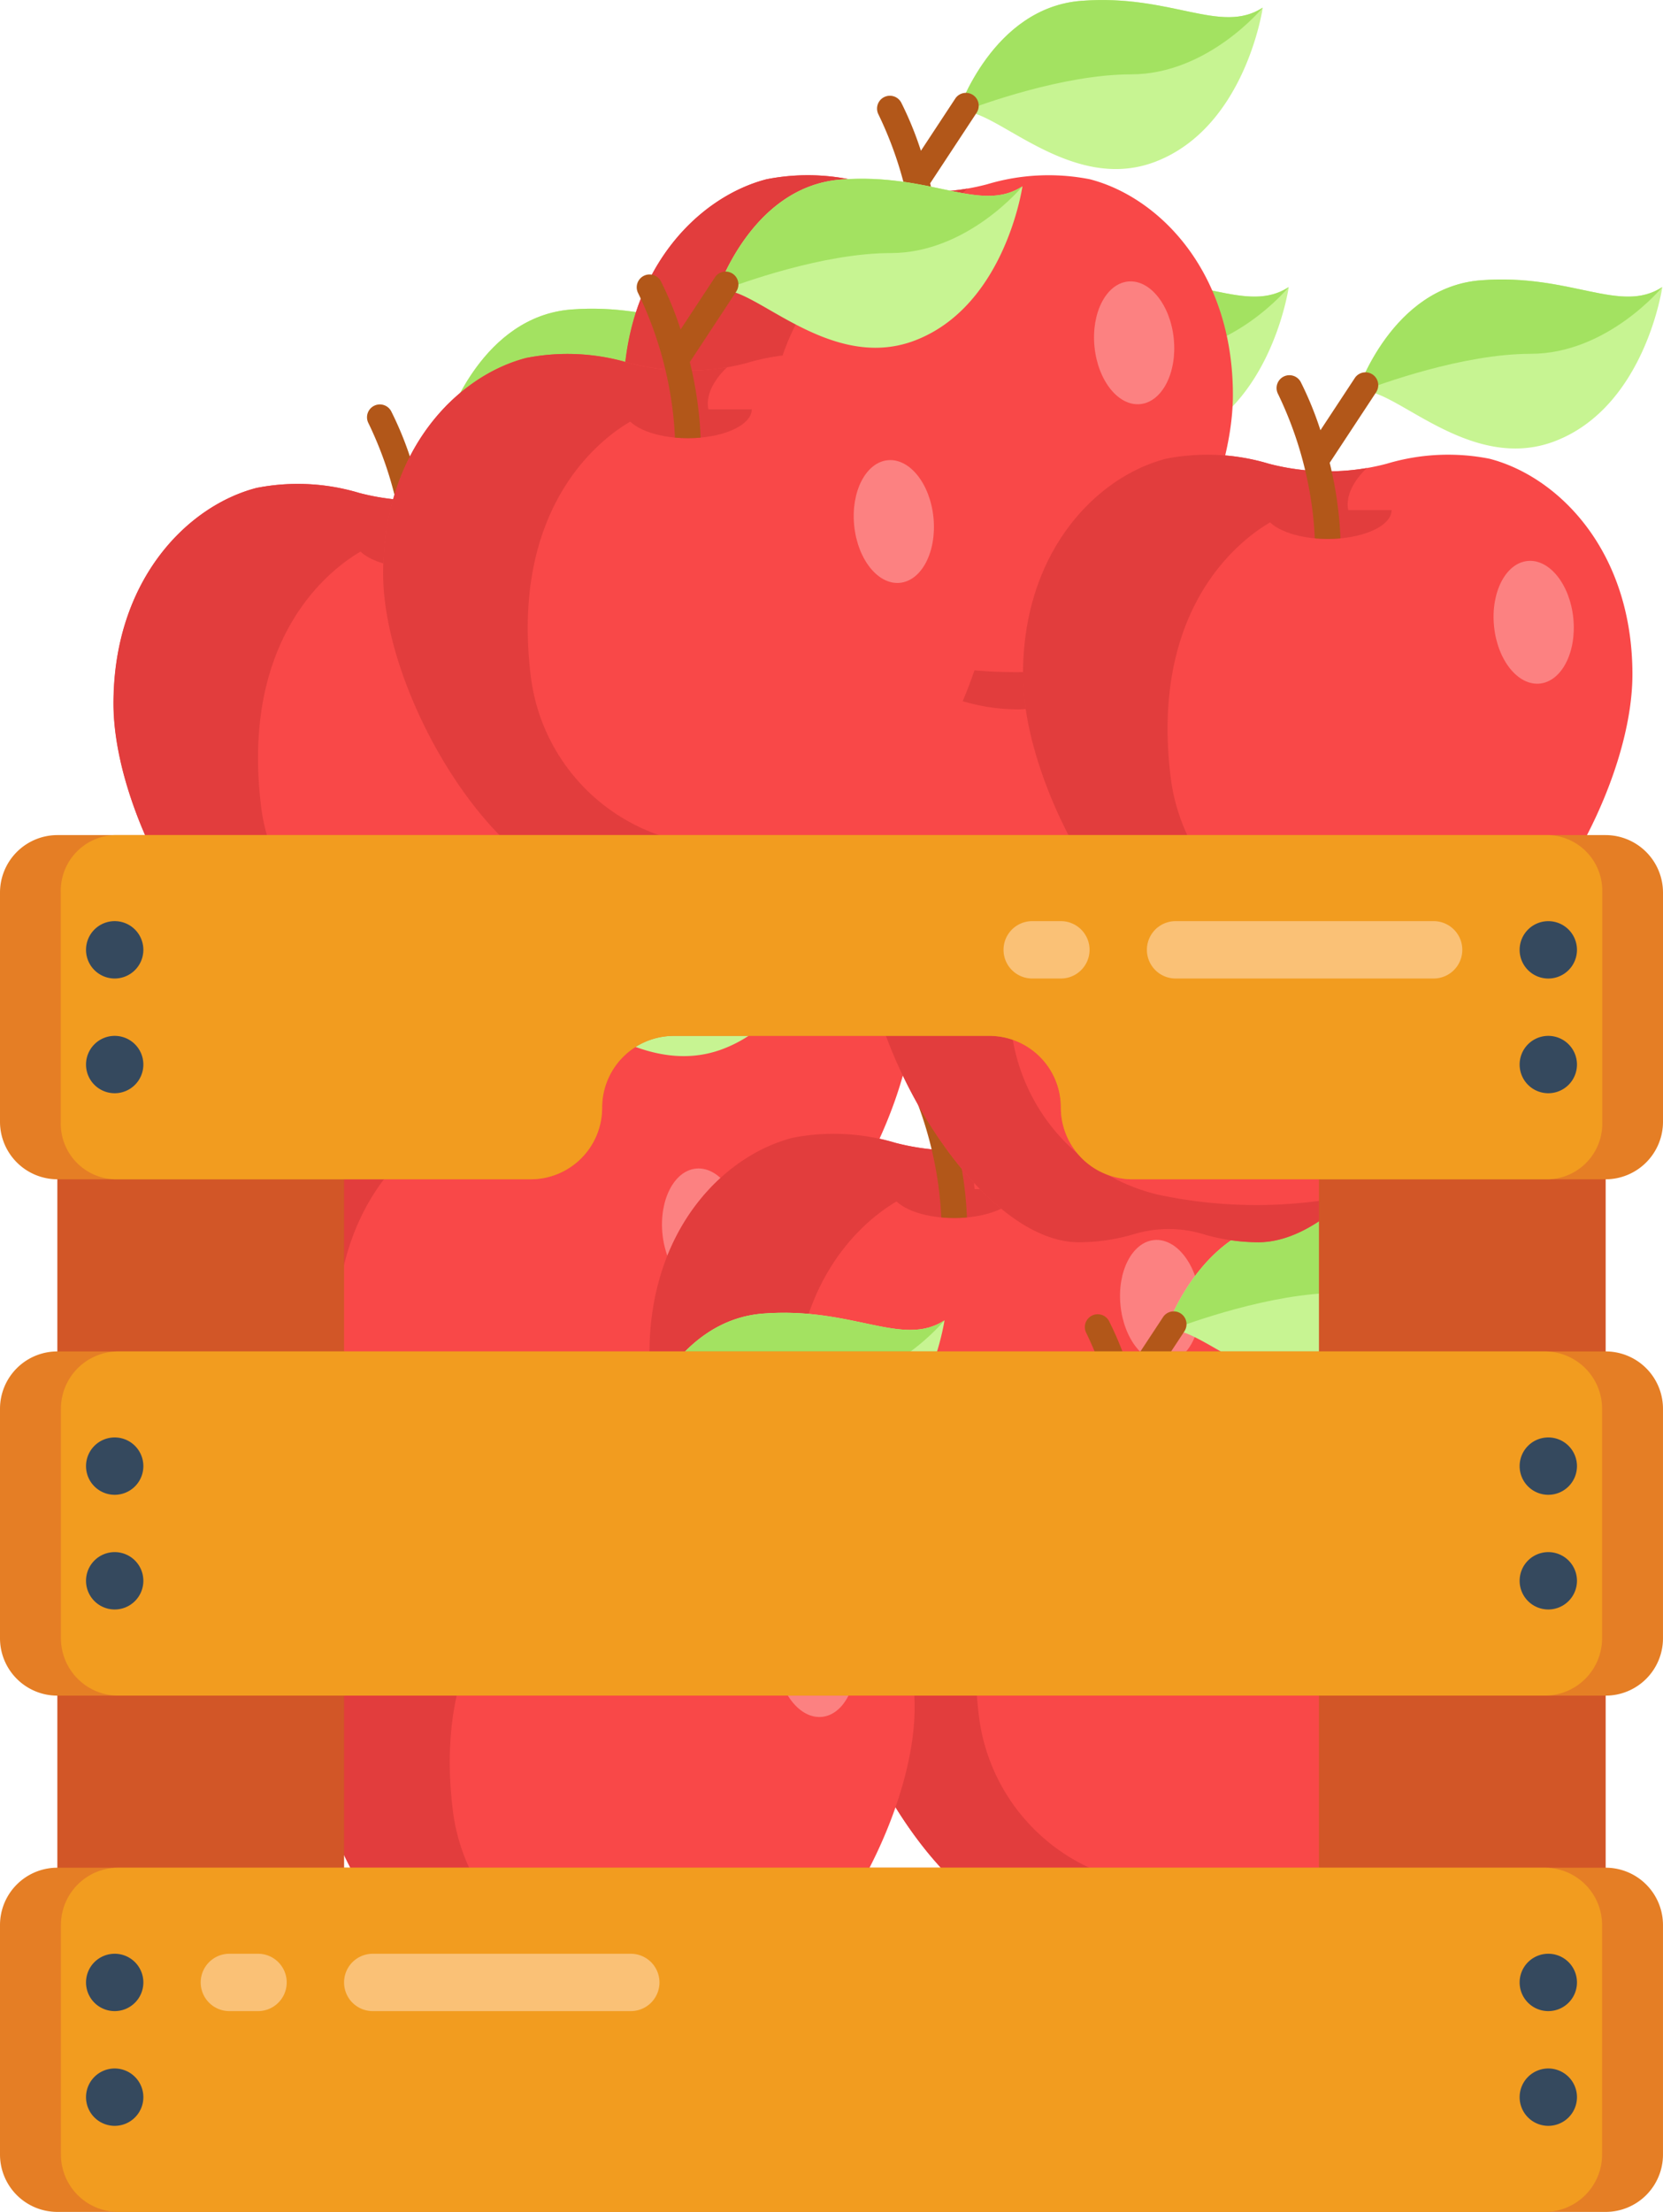 <svg xmlns="http://www.w3.org/2000/svg" width="116.83" height="155.33" viewBox="0 0 116.83 155.33">
  <g id="Group_4815" data-name="Group 4815" transform="translate(-189 -648)">
    <g id="Group_4814" data-name="Group 4814" transform="translate(-16386 -6784)">
      <g id="apple" transform="translate(16596.453 7474.442)">
        <path id="Path_13118" data-name="Path 13118" d="M68.045,141.717c0,5.994-3.9,14.277-8.61,18.8-2.09,2.01-4.341,3.277-6.484,3.277a13.64,13.64,0,0,1-3.868-.568,8.41,8.41,0,0,0-4.878,0,13.638,13.638,0,0,1-3.868.568c-2.245,0-4.61-1.393-6.784-3.572-4.577-4.583-8.31-12.642-8.31-18.507,0-8.653,5.176-13.881,10.044-15.143a15,15,0,0,1,7.222.353,16.373,16.373,0,0,0,6.9.3q.692-.119,1.374-.3A15,15,0,0,1,58,126.574C62.869,127.836,68.045,133.064,68.045,141.717Z" transform="translate(-25.244 -113.985)" fill="#f94848"/>
        <path id="Path_13119" data-name="Path 13119" d="M59.436,160.518a33.1,33.1,0,0,1-13.594-.074A13.559,13.559,0,0,1,35.6,148.9c-1.7-14.02,7.459-18.1,7.459-18.1a10.246,10.246,0,0,0,5.7.568c-1.927-1.925.639-4.14.639-4.14a16.373,16.373,0,0,1-6.9-.3,15,15,0,0,0-7.222-.353c-4.868,1.262-10.044,6.49-10.044,15.143S33.368,163.8,40.339,163.8a13.642,13.642,0,0,0,3.868-.568,8.409,8.409,0,0,1,4.878,0,13.642,13.642,0,0,0,3.868.568c2.143,0,4.394-1.268,6.484-3.277Z" transform="translate(-25.245 -113.985)" fill="#e23d3d"/>
        <path id="Path_13120" data-name="Path 13120" d="M287.51.536s-1.2,8.378-7.532,10.817c-6.051,2.332-11.445-3.972-13.658-3.476a.886.886,0,0,0-.279.108l0,0v0c.075-.226,2.5-7.454,8.733-7.927C281.1-.425,284.545,2.459,287.51.536Z" transform="translate(-242.611 -0.001)" fill="#c7f492"/>
        <path id="Path_13121" data-name="Path 13121" d="M287.509.536s-3.846,4.687-9.254,4.687c-4.756,0-10.6,2.137-11.936,2.654-.161.061-.256.1-.279.108l0,0v0c.074-.226,2.5-7.454,8.733-7.927C281.1-.425,284.544,2.459,287.509.536Z" transform="translate(-242.61 -0.001)" fill="#a3e261"/>
        <ellipse id="Ellipse_163" data-name="Ellipse 163" cx="4.326" cy="2.799" rx="4.326" ry="2.799" transform="translate(33.506 28.656) rotate(-95.676)" fill="#fc8181"/>
        <path id="Path_13122" data-name="Path 13122" d="M208.131,166.437c0,.984-1.546,1.8-3.6,1.99-.286.026-.582.04-.885.04s-.624-.014-.921-.042c-2.032-.193-3.56-1.01-3.56-1.988Z" transform="translate(-182.248 -150.245)" fill="#e23d3d"/>
        <path id="Path_13123" data-name="Path 13123" d="M215.214,68.054l-3.287,4.992a27.446,27.446,0,0,1,.6,3.318c.076.643.13,1.308.155,1.99-.286.026-.582.04-.884.04s-.624-.014-.921-.042c-.026-.683-.085-1.346-.166-1.988a26.263,26.263,0,0,0-2.411-8.143.9.9,0,0,1,1.593-.846,23.814,23.814,0,0,1,1.383,3.386l2.436-3.7a.9.9,0,0,1,1.5.991Z" transform="translate(-190.393 -60.172)" fill="#b25719"/>
      </g>
      <g id="apple-2" data-name="apple" transform="translate(16588.461 7494.295)">
        <path id="Path_13118-2" data-name="Path 13118" d="M68.045,141.717c0,5.994-3.9,14.277-8.61,18.8-2.09,2.01-4.341,3.277-6.484,3.277a13.64,13.64,0,0,1-3.868-.568,8.41,8.41,0,0,0-4.878,0,13.638,13.638,0,0,1-3.868.568c-2.245,0-4.61-1.393-6.784-3.572-4.577-4.583-8.31-12.642-8.31-18.507,0-8.653,5.176-13.881,10.044-15.143a15,15,0,0,1,7.222.353,16.373,16.373,0,0,0,6.9.3q.692-.119,1.374-.3A15,15,0,0,1,58,126.574C62.869,127.836,68.045,133.064,68.045,141.717Z" transform="translate(-25.244 -113.985)" fill="#f94848"/>
        <path id="Path_13119-2" data-name="Path 13119" d="M59.436,160.518a33.1,33.1,0,0,1-13.594-.074A13.559,13.559,0,0,1,35.6,148.9c-1.7-14.02,7.459-18.1,7.459-18.1a10.246,10.246,0,0,0,5.7.568c-1.927-1.925.639-4.14.639-4.14a16.373,16.373,0,0,1-6.9-.3,15,15,0,0,0-7.222-.353c-4.868,1.262-10.044,6.49-10.044,15.143S33.368,163.8,40.339,163.8a13.642,13.642,0,0,0,3.868-.568,8.409,8.409,0,0,1,4.878,0,13.642,13.642,0,0,0,3.868.568c2.143,0,4.394-1.268,6.484-3.277Z" transform="translate(-25.245 -113.985)" fill="#e23d3d"/>
        <path id="Path_13120-2" data-name="Path 13120" d="M287.51.536s-1.2,8.378-7.532,10.817c-6.051,2.332-11.445-3.972-13.658-3.476a.886.886,0,0,0-.279.108l0,0v0c.075-.226,2.5-7.454,8.733-7.927C281.1-.425,284.545,2.459,287.51.536Z" transform="translate(-242.611 -0.001)" fill="#c7f492"/>
        <path id="Path_13121-2" data-name="Path 13121" d="M287.509.536s-3.846,4.687-9.254,4.687c-4.756,0-10.6,2.137-11.936,2.654-.161.061-.256.1-.279.108l0,0v0c.074-.226,2.5-7.454,8.733-7.927C281.1-.425,284.544,2.459,287.509.536Z" transform="translate(-242.61 -0.001)" fill="#a3e261"/>
        <ellipse id="Ellipse_163-2" data-name="Ellipse 163" cx="4.326" cy="2.799" rx="4.326" ry="2.799" transform="translate(33.506 28.656) rotate(-95.676)" fill="#fc8181"/>
        <path id="Path_13122-2" data-name="Path 13122" d="M208.131,166.437c0,.984-1.546,1.8-3.6,1.99-.286.026-.582.04-.885.04s-.624-.014-.921-.042c-2.032-.193-3.56-1.01-3.56-1.988Z" transform="translate(-182.248 -150.245)" fill="#e23d3d"/>
        <path id="Path_13123-2" data-name="Path 13123" d="M215.214,68.054l-3.287,4.992a27.446,27.446,0,0,1,.6,3.318c.076.643.13,1.308.155,1.99-.286.026-.582.04-.884.04s-.624-.014-.921-.042c-.026-.683-.085-1.346-.166-1.988a26.263,26.263,0,0,0-2.411-8.143.9.9,0,0,1,1.593-.846,23.814,23.814,0,0,1,1.383,3.386l2.436-3.7a.9.9,0,0,1,1.5.991Z" transform="translate(-190.393 -60.172)" fill="#b25719"/>
      </g>
      <g id="apple-3" data-name="apple" transform="translate(16620.639 7499.314)">
        <path id="Path_13118-3" data-name="Path 13118" d="M68.045,141.717c0,5.994-3.9,14.277-8.61,18.8-2.09,2.01-4.341,3.277-6.484,3.277a13.64,13.64,0,0,1-3.868-.568,8.41,8.41,0,0,0-4.878,0,13.638,13.638,0,0,1-3.868.568c-2.245,0-4.61-1.393-6.784-3.572-4.577-4.583-8.31-12.642-8.31-18.507,0-8.653,5.176-13.881,10.044-15.143a15,15,0,0,1,7.222.353,16.373,16.373,0,0,0,6.9.3q.692-.119,1.374-.3A15,15,0,0,1,58,126.574C62.869,127.836,68.045,133.064,68.045,141.717Z" transform="translate(-25.244 -113.985)" fill="#f94848"/>
        <path id="Path_13119-3" data-name="Path 13119" d="M59.436,160.518a33.1,33.1,0,0,1-13.594-.074A13.559,13.559,0,0,1,35.6,148.9c-1.7-14.02,7.459-18.1,7.459-18.1a10.246,10.246,0,0,0,5.7.568c-1.927-1.925.639-4.14.639-4.14a16.373,16.373,0,0,1-6.9-.3,15,15,0,0,0-7.222-.353c-4.868,1.262-10.044,6.49-10.044,15.143S33.368,163.8,40.339,163.8a13.642,13.642,0,0,0,3.868-.568,8.409,8.409,0,0,1,4.878,0,13.642,13.642,0,0,0,3.868.568c2.143,0,4.394-1.268,6.484-3.277Z" transform="translate(-25.245 -113.985)" fill="#e23d3d"/>
        <path id="Path_13120-3" data-name="Path 13120" d="M287.51.536s-1.2,8.378-7.532,10.817c-6.051,2.332-11.445-3.972-13.658-3.476a.886.886,0,0,0-.279.108l0,0v0c.075-.226,2.5-7.454,8.733-7.927C281.1-.425,284.545,2.459,287.51.536Z" transform="translate(-242.611 -0.001)" fill="#c7f492"/>
        <path id="Path_13121-3" data-name="Path 13121" d="M287.509.536s-3.846,4.687-9.254,4.687c-4.756,0-10.6,2.137-11.936,2.654-.161.061-.256.1-.279.108l0,0v0c.074-.226,2.5-7.454,8.733-7.927C281.1-.425,284.544,2.459,287.509.536Z" transform="translate(-242.61 -0.001)" fill="#a3e261"/>
        <ellipse id="Ellipse_163-3" data-name="Ellipse 163" cx="4.326" cy="2.799" rx="4.326" ry="2.799" transform="translate(33.506 28.656) rotate(-95.676)" fill="#fc8181"/>
        <path id="Path_13122-3" data-name="Path 13122" d="M208.131,166.437c0,.984-1.546,1.8-3.6,1.99-.286.026-.582.04-.885.04s-.624-.014-.921-.042c-2.032-.193-3.56-1.01-3.56-1.988Z" transform="translate(-182.248 -150.245)" fill="#e23d3d"/>
        <path id="Path_13123-3" data-name="Path 13123" d="M215.214,68.054l-3.287,4.992a27.446,27.446,0,0,1,.6,3.318c.076.643.13,1.308.155,1.99-.286.026-.582.04-.884.04s-.624-.014-.921-.042c-.026-.683-.085-1.346-.166-1.988a26.263,26.263,0,0,0-2.411-8.143.9.9,0,0,1,1.593-.846,23.814,23.814,0,0,1,1.383,3.386l2.436-3.7a.9.9,0,0,1,1.5.991Z" transform="translate(-190.393 -60.172)" fill="#b25719"/>
      </g>
      <g id="apple-4" data-name="apple" transform="translate(16633.412 7517.569)">
        <path id="Path_13118-4" data-name="Path 13118" d="M68.045,141.717c0,5.994-3.9,14.277-8.61,18.8-2.09,2.01-4.341,3.277-6.484,3.277a13.64,13.64,0,0,1-3.868-.568,8.41,8.41,0,0,0-4.878,0,13.638,13.638,0,0,1-3.868.568c-2.245,0-4.61-1.393-6.784-3.572-4.577-4.583-8.31-12.642-8.31-18.507,0-8.653,5.176-13.881,10.044-15.143a15,15,0,0,1,7.222.353,16.373,16.373,0,0,0,6.9.3q.692-.119,1.374-.3A15,15,0,0,1,58,126.574C62.869,127.836,68.045,133.064,68.045,141.717Z" transform="translate(-25.244 -113.985)" fill="#f94848"/>
        <path id="Path_13119-4" data-name="Path 13119" d="M59.436,160.518a33.1,33.1,0,0,1-13.594-.074A13.559,13.559,0,0,1,35.6,148.9c-1.7-14.02,7.459-18.1,7.459-18.1a10.246,10.246,0,0,0,5.7.568c-1.927-1.925.639-4.14.639-4.14a16.373,16.373,0,0,1-6.9-.3,15,15,0,0,0-7.222-.353c-4.868,1.262-10.044,6.49-10.044,15.143S33.368,163.8,40.339,163.8a13.642,13.642,0,0,0,3.868-.568,8.409,8.409,0,0,1,4.878,0,13.642,13.642,0,0,0,3.868.568c2.143,0,4.394-1.268,6.484-3.277Z" transform="translate(-25.245 -113.985)" fill="#e23d3d"/>
        <path id="Path_13120-4" data-name="Path 13120" d="M287.51.536s-1.2,8.378-7.532,10.817c-6.051,2.332-11.445-3.972-13.658-3.476a.886.886,0,0,0-.279.108l0,0v0c.075-.226,2.5-7.454,8.733-7.927C281.1-.425,284.545,2.459,287.51.536Z" transform="translate(-242.611 -0.001)" fill="#c7f492"/>
        <path id="Path_13121-4" data-name="Path 13121" d="M287.509.536s-3.846,4.687-9.254,4.687c-4.756,0-10.6,2.137-11.936,2.654-.161.061-.256.1-.279.108l0,0v0c.074-.226,2.5-7.454,8.733-7.927C281.1-.425,284.544,2.459,287.509.536Z" transform="translate(-242.61 -0.001)" fill="#a3e261"/>
        <ellipse id="Ellipse_163-4" data-name="Ellipse 163" cx="4.326" cy="2.799" rx="4.326" ry="2.799" transform="translate(33.506 28.656) rotate(-95.676)" fill="#fc8181"/>
        <path id="Path_13122-4" data-name="Path 13122" d="M208.131,166.437c0,.984-1.546,1.8-3.6,1.99-.286.026-.582.04-.885.04s-.624-.014-.921-.042c-2.032-.193-3.56-1.01-3.56-1.988Z" transform="translate(-182.248 -150.245)" fill="#e23d3d"/>
        <path id="Path_13123-4" data-name="Path 13123" d="M215.214,68.054l-3.287,4.992a27.446,27.446,0,0,1,.6,3.318c.076.643.13,1.308.155,1.99-.286.026-.582.04-.884.04s-.624-.014-.921-.042c-.026-.683-.085-1.346-.166-1.988a26.263,26.263,0,0,0-2.411-8.143.9.9,0,0,1,1.593-.846,23.814,23.814,0,0,1,1.383,3.386l2.436-3.7a.9.9,0,0,1,1.5.991Z" transform="translate(-190.393 -60.172)" fill="#b25719"/>
      </g>
      <g id="apple-5" data-name="apple" transform="translate(16596.453 7524.188)">
        <path id="Path_13118-5" data-name="Path 13118" d="M68.045,141.717c0,5.994-3.9,14.277-8.61,18.8-2.09,2.01-4.341,3.277-6.484,3.277a13.64,13.64,0,0,1-3.868-.568,8.41,8.41,0,0,0-4.878,0,13.638,13.638,0,0,1-3.868.568c-2.245,0-4.61-1.393-6.784-3.572-4.577-4.583-8.31-12.642-8.31-18.507,0-8.653,5.176-13.881,10.044-15.143a15,15,0,0,1,7.222.353,16.373,16.373,0,0,0,6.9.3q.692-.119,1.374-.3A15,15,0,0,1,58,126.574C62.869,127.836,68.045,133.064,68.045,141.717Z" transform="translate(-25.244 -113.985)" fill="#f94848"/>
        <path id="Path_13119-5" data-name="Path 13119" d="M59.436,160.518a33.1,33.1,0,0,1-13.594-.074A13.559,13.559,0,0,1,35.6,148.9c-1.7-14.02,7.459-18.1,7.459-18.1a10.246,10.246,0,0,0,5.7.568c-1.927-1.925.639-4.14.639-4.14a16.373,16.373,0,0,1-6.9-.3,15,15,0,0,0-7.222-.353c-4.868,1.262-10.044,6.49-10.044,15.143S33.368,163.8,40.339,163.8a13.642,13.642,0,0,0,3.868-.568,8.409,8.409,0,0,1,4.878,0,13.642,13.642,0,0,0,3.868.568c2.143,0,4.394-1.268,6.484-3.277Z" transform="translate(-25.245 -113.985)" fill="#e23d3d"/>
        <path id="Path_13120-5" data-name="Path 13120" d="M287.51.536s-1.2,8.378-7.532,10.817c-6.051,2.332-11.445-3.972-13.658-3.476a.886.886,0,0,0-.279.108l0,0v0c.075-.226,2.5-7.454,8.733-7.927C281.1-.425,284.545,2.459,287.51.536Z" transform="translate(-242.611 -0.001)" fill="#c7f492"/>
        <path id="Path_13121-5" data-name="Path 13121" d="M287.509.536s-3.846,4.687-9.254,4.687c-4.756,0-10.6,2.137-11.936,2.654-.161.061-.256.1-.279.108l0,0v0c.074-.226,2.5-7.454,8.733-7.927C281.1-.425,284.544,2.459,287.509.536Z" transform="translate(-242.61 -0.001)" fill="#a3e261"/>
        <ellipse id="Ellipse_163-5" data-name="Ellipse 163" cx="4.326" cy="2.799" rx="4.326" ry="2.799" transform="translate(33.506 28.656) rotate(-95.676)" fill="#fc8181"/>
        <path id="Path_13122-5" data-name="Path 13122" d="M208.131,166.437c0,.984-1.546,1.8-3.6,1.99-.286.026-.582.04-.885.04s-.624-.014-.921-.042c-2.032-.193-3.56-1.01-3.56-1.988Z" transform="translate(-182.248 -150.245)" fill="#e23d3d"/>
        <path id="Path_13123-5" data-name="Path 13123" d="M215.214,68.054l-3.287,4.992a27.446,27.446,0,0,1,.6,3.318c.076.643.13,1.308.155,1.99-.286.026-.582.04-.884.04s-.624-.014-.921-.042c-.026-.683-.085-1.346-.166-1.988a26.263,26.263,0,0,0-2.411-8.143.9.9,0,0,1,1.593-.846,23.814,23.814,0,0,1,1.383,3.386l2.436-3.7a.9.9,0,0,1,1.5.991Z" transform="translate(-190.393 -60.172)" fill="#b25719"/>
      </g>
      <g id="apple-6" data-name="apple" transform="translate(16635.697 7469.423)">
        <path id="Path_13118-6" data-name="Path 13118" d="M68.045,141.717c0,5.994-3.9,14.277-8.61,18.8-2.09,2.01-4.341,3.277-6.484,3.277a13.64,13.64,0,0,1-3.868-.568,8.41,8.41,0,0,0-4.878,0,13.638,13.638,0,0,1-3.868.568c-2.245,0-4.61-1.393-6.784-3.572-4.577-4.583-8.31-12.642-8.31-18.507,0-8.653,5.176-13.881,10.044-15.143a15,15,0,0,1,7.222.353,16.373,16.373,0,0,0,6.9.3q.692-.119,1.374-.3A15,15,0,0,1,58,126.574C62.869,127.836,68.045,133.064,68.045,141.717Z" transform="translate(-25.244 -113.985)" fill="#f94848"/>
        <path id="Path_13119-6" data-name="Path 13119" d="M59.436,160.518a33.1,33.1,0,0,1-13.594-.074A13.559,13.559,0,0,1,35.6,148.9c-1.7-14.02,7.459-18.1,7.459-18.1a10.246,10.246,0,0,0,5.7.568c-1.927-1.925.639-4.14.639-4.14a16.373,16.373,0,0,1-6.9-.3,15,15,0,0,0-7.222-.353c-4.868,1.262-10.044,6.49-10.044,15.143S33.368,163.8,40.339,163.8a13.642,13.642,0,0,0,3.868-.568,8.409,8.409,0,0,1,4.878,0,13.642,13.642,0,0,0,3.868.568c2.143,0,4.394-1.268,6.484-3.277Z" transform="translate(-25.245 -113.985)" fill="#e23d3d"/>
        <path id="Path_13120-6" data-name="Path 13120" d="M287.51.536s-1.2,8.378-7.532,10.817c-6.051,2.332-11.445-3.972-13.658-3.476a.886.886,0,0,0-.279.108l0,0v0c.075-.226,2.5-7.454,8.733-7.927C281.1-.425,284.545,2.459,287.51.536Z" transform="translate(-242.611 -0.001)" fill="#c7f492"/>
        <path id="Path_13121-6" data-name="Path 13121" d="M287.509.536s-3.846,4.687-9.254,4.687c-4.756,0-10.6,2.137-11.936,2.654-.161.061-.256.1-.279.108l0,0v0c.074-.226,2.5-7.454,8.733-7.927C281.1-.425,284.544,2.459,287.509.536Z" transform="translate(-242.61 -0.001)" fill="#a3e261"/>
        <ellipse id="Ellipse_163-6" data-name="Ellipse 163" cx="4.326" cy="2.799" rx="4.326" ry="2.799" transform="translate(33.506 28.656) rotate(-95.676)" fill="#fc8181"/>
        <path id="Path_13122-6" data-name="Path 13122" d="M208.131,166.437c0,.984-1.546,1.8-3.6,1.99-.286.026-.582.04-.885.04s-.624-.014-.921-.042c-2.032-.193-3.56-1.01-3.56-1.988Z" transform="translate(-182.248 -150.245)" fill="#e23d3d"/>
        <path id="Path_13123-6" data-name="Path 13123" d="M215.214,68.054l-3.287,4.992a27.446,27.446,0,0,1,.6,3.318c.076.643.13,1.308.155,1.99-.286.026-.582.04-.884.04s-.624-.014-.921-.042c-.026-.683-.085-1.346-.166-1.988a26.263,26.263,0,0,0-2.411-8.143.9.9,0,0,1,1.593-.846,23.814,23.814,0,0,1,1.383,3.386l2.436-3.7a.9.9,0,0,1,1.5.991Z" transform="translate(-190.393 -60.172)" fill="#b25719"/>
      </g>
      <g id="apple-7" data-name="apple" transform="translate(16582.982 7453.677)">
        <path id="Path_13118-7" data-name="Path 13118" d="M68.045,141.717c0,5.994-3.9,14.277-8.61,18.8-2.09,2.01-4.341,3.277-6.484,3.277a13.64,13.64,0,0,1-3.868-.568,8.41,8.41,0,0,0-4.878,0,13.638,13.638,0,0,1-3.868.568c-2.245,0-4.61-1.393-6.784-3.572-4.577-4.583-8.31-12.642-8.31-18.507,0-8.653,5.176-13.881,10.044-15.143a15,15,0,0,1,7.222.353,16.373,16.373,0,0,0,6.9.3q.692-.119,1.374-.3A15,15,0,0,1,58,126.574C62.869,127.836,68.045,133.064,68.045,141.717Z" transform="translate(-25.244 -113.985)" fill="#f94848"/>
        <path id="Path_13119-7" data-name="Path 13119" d="M59.436,160.518a33.1,33.1,0,0,1-13.594-.074A13.559,13.559,0,0,1,35.6,148.9c-1.7-14.02,7.459-18.1,7.459-18.1a10.246,10.246,0,0,0,5.7.568c-1.927-1.925.639-4.14.639-4.14a16.373,16.373,0,0,1-6.9-.3,15,15,0,0,0-7.222-.353c-4.868,1.262-10.044,6.49-10.044,15.143S33.368,163.8,40.339,163.8a13.642,13.642,0,0,0,3.868-.568,8.409,8.409,0,0,1,4.878,0,13.642,13.642,0,0,0,3.868.568c2.143,0,4.394-1.268,6.484-3.277Z" transform="translate(-25.245 -113.985)" fill="#e23d3d"/>
        <path id="Path_13120-7" data-name="Path 13120" d="M287.51.536s-1.2,8.378-7.532,10.817c-6.051,2.332-11.445-3.972-13.658-3.476a.886.886,0,0,0-.279.108l0,0v0c.075-.226,2.5-7.454,8.733-7.927C281.1-.425,284.545,2.459,287.51.536Z" transform="translate(-242.611 -0.001)" fill="#c7f492"/>
        <path id="Path_13121-7" data-name="Path 13121" d="M287.509.536s-3.846,4.687-9.254,4.687c-4.756,0-10.6,2.137-11.936,2.654-.161.061-.256.1-.279.108l0,0v0c.074-.226,2.5-7.454,8.733-7.927C281.1-.425,284.544,2.459,287.509.536Z" transform="translate(-242.61 -0.001)" fill="#a3e261"/>
        <ellipse id="Ellipse_163-7" data-name="Ellipse 163" cx="4.326" cy="2.799" rx="4.326" ry="2.799" transform="translate(33.506 28.656) rotate(-95.676)" fill="#fc8181"/>
        <path id="Path_13122-7" data-name="Path 13122" d="M208.131,166.437c0,.984-1.546,1.8-3.6,1.99-.286.026-.582.04-.885.04s-.624-.014-.921-.042c-2.032-.193-3.56-1.01-3.56-1.988Z" transform="translate(-182.248 -150.245)" fill="#e23d3d"/>
        <path id="Path_13123-7" data-name="Path 13123" d="M215.214,68.054l-3.287,4.992a27.446,27.446,0,0,1,.6,3.318c.076.643.13,1.308.155,1.99-.286.026-.582.04-.884.04s-.624-.014-.921-.042c-.026-.683-.085-1.346-.166-1.988a26.263,26.263,0,0,0-2.411-8.143.9.9,0,0,1,1.593-.846,23.814,23.814,0,0,1,1.383,3.386l2.436-3.7a.9.9,0,0,1,1.5.991Z" transform="translate(-190.393 -60.172)" fill="#b25719"/>
      </g>
      <g id="apple-8" data-name="apple" transform="translate(16620.639 7451.625)">
        <path id="Path_13118-8" data-name="Path 13118" d="M68.045,141.717c0,5.994-3.9,14.277-8.61,18.8-2.09,2.01-4.341,3.277-6.484,3.277a13.64,13.64,0,0,1-3.868-.568,8.41,8.41,0,0,0-4.878,0,13.638,13.638,0,0,1-3.868.568c-2.245,0-4.61-1.393-6.784-3.572-4.577-4.583-8.31-12.642-8.31-18.507,0-8.653,5.176-13.881,10.044-15.143a15,15,0,0,1,7.222.353,16.373,16.373,0,0,0,6.9.3q.692-.119,1.374-.3A15,15,0,0,1,58,126.574C62.869,127.836,68.045,133.064,68.045,141.717Z" transform="translate(-25.244 -113.985)" fill="#f94848"/>
        <path id="Path_13119-8" data-name="Path 13119" d="M59.436,160.518a33.1,33.1,0,0,1-13.594-.074A13.559,13.559,0,0,1,35.6,148.9c-1.7-14.02,7.459-18.1,7.459-18.1a10.246,10.246,0,0,0,5.7.568c-1.927-1.925.639-4.14.639-4.14a16.373,16.373,0,0,1-6.9-.3,15,15,0,0,0-7.222-.353c-4.868,1.262-10.044,6.49-10.044,15.143S33.368,163.8,40.339,163.8a13.642,13.642,0,0,0,3.868-.568,8.409,8.409,0,0,1,4.878,0,13.642,13.642,0,0,0,3.868.568c2.143,0,4.394-1.268,6.484-3.277Z" transform="translate(-25.245 -113.985)" fill="#e23d3d"/>
        <path id="Path_13120-8" data-name="Path 13120" d="M287.51.536s-1.2,8.378-7.532,10.817c-6.051,2.332-11.445-3.972-13.658-3.476a.886.886,0,0,0-.279.108l0,0v0c.075-.226,2.5-7.454,8.733-7.927C281.1-.425,284.545,2.459,287.51.536Z" transform="translate(-242.611 -0.001)" fill="#c7f492"/>
        <path id="Path_13121-8" data-name="Path 13121" d="M287.509.536s-3.846,4.687-9.254,4.687c-4.756,0-10.6,2.137-11.936,2.654-.161.061-.256.1-.279.108l0,0v0c.074-.226,2.5-7.454,8.733-7.927C281.1-.425,284.544,2.459,287.509.536Z" transform="translate(-242.61 -0.001)" fill="#a3e261"/>
        <ellipse id="Ellipse_163-8" data-name="Ellipse 163" cx="4.326" cy="2.799" rx="4.326" ry="2.799" transform="translate(33.506 28.656) rotate(-95.676)" fill="#fc8181"/>
        <path id="Path_13122-8" data-name="Path 13122" d="M208.131,166.437c0,.984-1.546,1.8-3.6,1.99-.286.026-.582.04-.885.04s-.624-.014-.921-.042c-2.032-.193-3.56-1.01-3.56-1.988Z" transform="translate(-182.248 -150.245)" fill="#e23d3d"/>
        <path id="Path_13123-8" data-name="Path 13123" d="M215.214,68.054l-3.287,4.992a27.446,27.446,0,0,1,.6,3.318c.076.643.13,1.308.155,1.99-.286.026-.582.04-.884.04s-.624-.014-.921-.042c-.026-.683-.085-1.346-.166-1.988a26.263,26.263,0,0,0-2.411-8.143.9.9,0,0,1,1.593-.846,23.814,23.814,0,0,1,1.383,3.386l2.436-3.7a.9.9,0,0,1,1.5.991Z" transform="translate(-190.393 -60.172)" fill="#b25719"/>
      </g>
      <g id="apple-9" data-name="apple" transform="translate(16618.813 7432)">
        <path id="Path_13118-9" data-name="Path 13118" d="M68.045,141.717c0,5.994-3.9,14.277-8.61,18.8-2.09,2.01-4.341,3.277-6.484,3.277a13.64,13.64,0,0,1-3.868-.568,8.41,8.41,0,0,0-4.878,0,13.638,13.638,0,0,1-3.868.568c-2.245,0-4.61-1.393-6.784-3.572-4.577-4.583-8.31-12.642-8.31-18.507,0-8.653,5.176-13.881,10.044-15.143a15,15,0,0,1,7.222.353,16.373,16.373,0,0,0,6.9.3q.692-.119,1.374-.3A15,15,0,0,1,58,126.574C62.869,127.836,68.045,133.064,68.045,141.717Z" transform="translate(-25.244 -113.985)" fill="#f94848"/>
        <path id="Path_13119-9" data-name="Path 13119" d="M59.436,160.518a33.1,33.1,0,0,1-13.594-.074A13.559,13.559,0,0,1,35.6,148.9c-1.7-14.02,7.459-18.1,7.459-18.1a10.246,10.246,0,0,0,5.7.568c-1.927-1.925.639-4.14.639-4.14a16.373,16.373,0,0,1-6.9-.3,15,15,0,0,0-7.222-.353c-4.868,1.262-10.044,6.49-10.044,15.143S33.368,163.8,40.339,163.8a13.642,13.642,0,0,0,3.868-.568,8.409,8.409,0,0,1,4.878,0,13.642,13.642,0,0,0,3.868.568c2.143,0,4.394-1.268,6.484-3.277Z" transform="translate(-25.245 -113.985)" fill="#e23d3d"/>
        <path id="Path_13120-9" data-name="Path 13120" d="M287.51.536s-1.2,8.378-7.532,10.817c-6.051,2.332-11.445-3.972-13.658-3.476a.886.886,0,0,0-.279.108l0,0v0c.075-.226,2.5-7.454,8.733-7.927C281.1-.425,284.545,2.459,287.51.536Z" transform="translate(-242.611 -0.001)" fill="#c7f492"/>
        <path id="Path_13121-9" data-name="Path 13121" d="M287.509.536s-3.846,4.687-9.254,4.687c-4.756,0-10.6,2.137-11.936,2.654-.161.061-.256.1-.279.108l0,0v0c.074-.226,2.5-7.454,8.733-7.927C281.1-.425,284.544,2.459,287.509.536Z" transform="translate(-242.61 -0.001)" fill="#a3e261"/>
        <ellipse id="Ellipse_163-9" data-name="Ellipse 163" cx="4.326" cy="2.799" rx="4.326" ry="2.799" transform="translate(33.506 28.656) rotate(-95.676)" fill="#fc8181"/>
        <path id="Path_13122-9" data-name="Path 13122" d="M208.131,166.437c0,.984-1.546,1.8-3.6,1.99-.286.026-.582.04-.885.04s-.624-.014-.921-.042c-2.032-.193-3.56-1.01-3.56-1.988Z" transform="translate(-182.248 -150.245)" fill="#e23d3d"/>
        <path id="Path_13123-9" data-name="Path 13123" d="M215.214,68.054l-3.287,4.992a27.446,27.446,0,0,1,.6,3.318c.076.643.13,1.308.155,1.99-.286.026-.582.04-.884.04s-.624-.014-.921-.042c-.026-.683-.085-1.346-.166-1.988a26.263,26.263,0,0,0-2.411-8.143.9.9,0,0,1,1.593-.846,23.814,23.814,0,0,1,1.383,3.386l2.436-3.7a.9.9,0,0,1,1.5.991Z" transform="translate(-190.393 -60.172)" fill="#b25719"/>
      </g>
      <g id="apple-10" data-name="apple" transform="translate(16646.881 7451.625)">
        <path id="Path_13118-10" data-name="Path 13118" d="M68.045,141.717c0,5.994-3.9,14.277-8.61,18.8-2.09,2.01-4.341,3.277-6.484,3.277a13.64,13.64,0,0,1-3.868-.568,8.41,8.41,0,0,0-4.878,0,13.638,13.638,0,0,1-3.868.568c-2.245,0-4.61-1.393-6.784-3.572-4.577-4.583-8.31-12.642-8.31-18.507,0-8.653,5.176-13.881,10.044-15.143a15,15,0,0,1,7.222.353,16.373,16.373,0,0,0,6.9.3q.692-.119,1.374-.3A15,15,0,0,1,58,126.574C62.869,127.836,68.045,133.064,68.045,141.717Z" transform="translate(-25.244 -113.985)" fill="#f94848"/>
        <path id="Path_13119-10" data-name="Path 13119" d="M59.436,160.518a33.1,33.1,0,0,1-13.594-.074A13.559,13.559,0,0,1,35.6,148.9c-1.7-14.02,7.459-18.1,7.459-18.1a10.246,10.246,0,0,0,5.7.568c-1.927-1.925.639-4.14.639-4.14a16.373,16.373,0,0,1-6.9-.3,15,15,0,0,0-7.222-.353c-4.868,1.262-10.044,6.49-10.044,15.143S33.368,163.8,40.339,163.8a13.642,13.642,0,0,0,3.868-.568,8.409,8.409,0,0,1,4.878,0,13.642,13.642,0,0,0,3.868.568c2.143,0,4.394-1.268,6.484-3.277Z" transform="translate(-25.245 -113.985)" fill="#e23d3d"/>
        <path id="Path_13120-10" data-name="Path 13120" d="M287.51.536s-1.2,8.378-7.532,10.817c-6.051,2.332-11.445-3.972-13.658-3.476a.886.886,0,0,0-.279.108l0,0v0c.075-.226,2.5-7.454,8.733-7.927C281.1-.425,284.545,2.459,287.51.536Z" transform="translate(-242.611 -0.001)" fill="#c7f492"/>
        <path id="Path_13121-10" data-name="Path 13121" d="M287.509.536s-3.846,4.687-9.254,4.687c-4.756,0-10.6,2.137-11.936,2.654-.161.061-.256.1-.279.108l0,0v0c.074-.226,2.5-7.454,8.733-7.927C281.1-.425,284.544,2.459,287.509.536Z" transform="translate(-242.61 -0.001)" fill="#a3e261"/>
        <ellipse id="Ellipse_163-10" data-name="Ellipse 163" cx="4.326" cy="2.799" rx="4.326" ry="2.799" transform="translate(33.506 28.656) rotate(-95.676)" fill="#fc8181"/>
        <path id="Path_13122-10" data-name="Path 13122" d="M208.131,166.437c0,.984-1.546,1.8-3.6,1.99-.286.026-.582.04-.885.04s-.624-.014-.921-.042c-2.032-.193-3.56-1.01-3.56-1.988Z" transform="translate(-182.248 -150.245)" fill="#e23d3d"/>
        <path id="Path_13123-10" data-name="Path 13123" d="M215.214,68.054l-3.287,4.992a27.446,27.446,0,0,1,.6,3.318c.076.643.13,1.308.155,1.99-.286.026-.582.04-.884.04s-.624-.014-.921-.042c-.026-.683-.085-1.346-.166-1.988a26.263,26.263,0,0,0-2.411-8.143.9.9,0,0,1,1.593-.846,23.814,23.814,0,0,1,1.383,3.386l2.436-3.7a.9.9,0,0,1,1.5.991Z" transform="translate(-190.393 -60.172)" fill="#b25719"/>
      </g>
      <g id="apple-11" data-name="apple" transform="translate(16601.93 7444.55)">
        <path id="Path_13118-11" data-name="Path 13118" d="M68.045,141.717c0,5.994-3.9,14.277-8.61,18.8-2.09,2.01-4.341,3.277-6.484,3.277a13.64,13.64,0,0,1-3.868-.568,8.41,8.41,0,0,0-4.878,0,13.638,13.638,0,0,1-3.868.568c-2.245,0-4.61-1.393-6.784-3.572-4.577-4.583-8.31-12.642-8.31-18.507,0-8.653,5.176-13.881,10.044-15.143a15,15,0,0,1,7.222.353,16.373,16.373,0,0,0,6.9.3q.692-.119,1.374-.3A15,15,0,0,1,58,126.574C62.869,127.836,68.045,133.064,68.045,141.717Z" transform="translate(-25.244 -113.985)" fill="#f94848"/>
        <path id="Path_13119-11" data-name="Path 13119" d="M59.436,160.518a33.1,33.1,0,0,1-13.594-.074A13.559,13.559,0,0,1,35.6,148.9c-1.7-14.02,7.459-18.1,7.459-18.1a10.246,10.246,0,0,0,5.7.568c-1.927-1.925.639-4.14.639-4.14a16.373,16.373,0,0,1-6.9-.3,15,15,0,0,0-7.222-.353c-4.868,1.262-10.044,6.49-10.044,15.143S33.368,163.8,40.339,163.8a13.642,13.642,0,0,0,3.868-.568,8.409,8.409,0,0,1,4.878,0,13.642,13.642,0,0,0,3.868.568c2.143,0,4.394-1.268,6.484-3.277Z" transform="translate(-25.245 -113.985)" fill="#e23d3d"/>
        <path id="Path_13120-11" data-name="Path 13120" d="M287.51.536s-1.2,8.378-7.532,10.817c-6.051,2.332-11.445-3.972-13.658-3.476a.886.886,0,0,0-.279.108l0,0v0c.075-.226,2.5-7.454,8.733-7.927C281.1-.425,284.545,2.459,287.51.536Z" transform="translate(-242.611 -0.001)" fill="#c7f492"/>
        <path id="Path_13121-11" data-name="Path 13121" d="M287.509.536s-3.846,4.687-9.254,4.687c-4.756,0-10.6,2.137-11.936,2.654-.161.061-.256.1-.279.108l0,0v0c.074-.226,2.5-7.454,8.733-7.927C281.1-.425,284.544,2.459,287.509.536Z" transform="translate(-242.61 -0.001)" fill="#a3e261"/>
        <ellipse id="Ellipse_163-11" data-name="Ellipse 163" cx="4.326" cy="2.799" rx="4.326" ry="2.799" transform="translate(33.506 28.656) rotate(-95.676)" fill="#fc8181"/>
        <path id="Path_13122-11" data-name="Path 13122" d="M208.131,166.437c0,.984-1.546,1.8-3.6,1.99-.286.026-.582.04-.885.04s-.624-.014-.921-.042c-2.032-.193-3.56-1.01-3.56-1.988Z" transform="translate(-182.248 -150.245)" fill="#e23d3d"/>
        <path id="Path_13123-11" data-name="Path 13123" d="M215.214,68.054l-3.287,4.992a27.446,27.446,0,0,1,.6,3.318c.076.643.13,1.308.155,1.99-.286.026-.582.04-.884.04s-.624-.014-.921-.042c-.026-.683-.085-1.346-.166-1.988a26.263,26.263,0,0,0-2.411-8.143.9.9,0,0,1,1.593-.846,23.814,23.814,0,0,1,1.383,3.386l2.436-3.7a.9.9,0,0,1,1.5.991Z" transform="translate(-190.393 -60.172)" fill="#b25719"/>
      </g>
      <g id="crate" transform="translate(16575 7490.644)">
        <path id="Path_13124" data-name="Path 13124" d="M17.656,248.645H37.8v19.472H17.656Zm0,0" transform="translate(-13.627 -191.908)" fill="#d25627"/>
        <path id="Path_13125" data-name="Path 13125" d="M17.656,97.1H37.8v16.115H17.656Zm0,0" transform="translate(-13.627 -74.945)" fill="#d25627"/>
        <path id="Path_13126" data-name="Path 13126" d="M406.07,248.645h20.143v19.472H406.07Zm0,0" transform="translate(-313.411 -191.908)" fill="#d25627"/>
        <path id="Path_13127" data-name="Path 13127" d="M406.07,97.1h20.143v16.115H406.07Zm0,0" transform="translate(-313.411 -74.945)" fill="#d25627"/>
        <path id="Path_13128" data-name="Path 13128" d="M4.029,317.793H112.8a4.029,4.029,0,0,1,4.029,4.029v16.115a4.029,4.029,0,0,1-4.029,4.028H4.029A4.029,4.029,0,0,1,0,337.936V321.822A4.029,4.029,0,0,1,4.029,317.793Zm0,0" transform="translate(0 -245.278)" fill="#e57e25"/>
        <path id="Path_13129" data-name="Path 13129" d="M116.83,4.029V20.144a4.04,4.04,0,0,1-4.029,4.028H79.566a5.037,5.037,0,0,1-5.036-5.035A5.021,5.021,0,0,0,69.494,14.1H47.337A5.038,5.038,0,0,0,42.3,19.136a5.02,5.02,0,0,1-5.036,5.035H4.029A4.04,4.04,0,0,1,0,20.144V4.029A4.041,4.041,0,0,1,4.029,0H112.8A4.041,4.041,0,0,1,116.83,4.029Zm0,0" fill="#e57e25"/>
        <path id="Path_13130" data-name="Path 13130" d="M4.029,158.9H112.8a4.028,4.028,0,0,1,4.029,4.028v16.115a4.029,4.029,0,0,1-4.029,4.029H4.029A4.029,4.029,0,0,1,0,179.041V162.926A4.028,4.028,0,0,1,4.029,158.9Zm0,0" transform="translate(0 -122.64)" fill="#e57e25"/>
        <path id="Path_13131" data-name="Path 13131" d="M22.787,317.793H123a4.029,4.029,0,0,1,4.029,4.029v16.115A4.029,4.029,0,0,1,123,341.964H22.787a4.029,4.029,0,0,1-4.029-4.028V321.822A4.029,4.029,0,0,1,22.787,317.793Zm0,0" transform="translate(-14.478 -245.278)" fill="#f29c1f"/>
        <path id="Path_13132" data-name="Path 13132" d="M127,4.029V20.144a3.909,3.909,0,0,1-3.746,4.028H94a5.038,5.038,0,0,1-5.036-5.035A5.021,5.021,0,0,0,83.932,14.1H61.775a5.038,5.038,0,0,0-5.036,5.036A5.02,5.02,0,0,1,51.7,24.171H22.455a3.909,3.909,0,0,1-3.746-4.028V4.029A3.911,3.911,0,0,1,22.455,0h100.8A3.911,3.911,0,0,1,127,4.029Zm0,0" transform="translate(-14.438)" fill="#f29c1f"/>
        <path id="Path_13133" data-name="Path 13133" d="M22.787,158.9H123a4.028,4.028,0,0,1,4.029,4.028v16.115A4.029,4.029,0,0,1,123,183.07H22.787a4.029,4.029,0,0,1-4.029-4.029V162.926A4.028,4.028,0,0,1,22.787,158.9Zm0,0" transform="translate(-14.478 -122.64)" fill="#f29c1f"/>
        <g id="Group_4718" data-name="Group 4718" transform="translate(6.043 6.043)">
          <path id="Path_13134" data-name="Path 13134" d="M30.512,346.291a2.014,2.014,0,1,1-2.014-2.014A2.013,2.013,0,0,1,30.512,346.291Zm0,0" transform="translate(-26.484 -271.762)" fill="#35495e"/>
          <path id="Path_13135" data-name="Path 13135" d="M30.512,381.6a2.014,2.014,0,1,1-2.014-2.014A2.014,2.014,0,0,1,30.512,381.6Zm0,0" transform="translate(-26.484 -299.014)" fill="#35495e"/>
          <path id="Path_13136" data-name="Path 13136" d="M471.891,346.291a2.014,2.014,0,1,1-2.014-2.014A2.013,2.013,0,0,1,471.891,346.291Zm0,0" transform="translate(-367.148 -271.762)" fill="#35495e"/>
          <path id="Path_13137" data-name="Path 13137" d="M471.891,381.6a2.014,2.014,0,1,1-2.014-2.014A2.014,2.014,0,0,1,471.891,381.6Zm0,0" transform="translate(-367.148 -299.014)" fill="#35495e"/>
          <path id="Path_13138" data-name="Path 13138" d="M30.512,28.5A2.014,2.014,0,1,1,28.5,26.484,2.013,2.013,0,0,1,30.512,28.5Zm0,0" transform="translate(-26.484 -26.484)" fill="#35495e"/>
          <path id="Path_13139" data-name="Path 13139" d="M30.512,63.807A2.014,2.014,0,1,1,28.5,61.793,2.014,2.014,0,0,1,30.512,63.807Zm0,0" transform="translate(-26.484 -53.736)" fill="#35495e"/>
          <path id="Path_13140" data-name="Path 13140" d="M471.891,28.5a2.014,2.014,0,1,1-2.014-2.014A2.013,2.013,0,0,1,471.891,28.5Zm0,0" transform="translate(-367.148 -26.484)" fill="#35495e"/>
          <path id="Path_13141" data-name="Path 13141" d="M471.891,63.807a2.014,2.014,0,1,1-2.014-2.014A2.014,2.014,0,0,1,471.891,63.807Zm0,0" transform="translate(-367.148 -53.736)" fill="#35495e"/>
          <path id="Path_13142" data-name="Path 13142" d="M30.512,187.393a2.014,2.014,0,1,1-2.014-2.014A2.014,2.014,0,0,1,30.512,187.393Zm0,0" transform="translate(-26.484 -149.122)" fill="#35495e"/>
          <path id="Path_13143" data-name="Path 13143" d="M30.512,222.7a2.014,2.014,0,1,1-2.014-2.014A2.013,2.013,0,0,1,30.512,222.7Zm0,0" transform="translate(-26.484 -176.376)" fill="#35495e"/>
          <path id="Path_13144" data-name="Path 13144" d="M471.891,187.393a2.014,2.014,0,1,1-2.014-2.014A2.014,2.014,0,0,1,471.891,187.393Zm0,0" transform="translate(-367.148 -149.122)" fill="#35495e"/>
          <path id="Path_13145" data-name="Path 13145" d="M471.891,222.7a2.014,2.014,0,1,1-2.014-2.014A2.013,2.013,0,0,1,471.891,222.7Zm0,0" transform="translate(-367.148 -176.376)" fill="#35495e"/>
        </g>
        <path id="Path_13146" data-name="Path 13146" d="M65.822,348.305H63.807a2.014,2.014,0,1,1,0-4.028h2.014a2.014,2.014,0,1,1,0,4.028Zm0,0" transform="translate(-47.693 -265.719)" fill="#fac176"/>
        <path id="Path_13147" data-name="Path 13147" d="M126.073,348.305H107.944a2.014,2.014,0,1,1,0-4.028h18.129a2.014,2.014,0,1,1,0,4.028Zm0,0" transform="translate(-81.758 -265.719)" fill="#fac176"/>
        <path id="Path_13148" data-name="Path 13148" d="M312.994,30.512h-2.015a2.014,2.014,0,1,1,0-4.028h2.015a2.014,2.014,0,1,1,0,4.028Zm0,0" transform="translate(-238.464 -20.441)" fill="#fac176"/>
        <path id="Path_13149" data-name="Path 13149" d="M373.245,30.512H355.116a2.014,2.014,0,1,1,0-4.028h18.129a2.014,2.014,0,1,1,0,4.028Zm0,0" transform="translate(-272.529 -20.441)" fill="#fac176"/>
      </g>
    </g>
  </g>
</svg>
